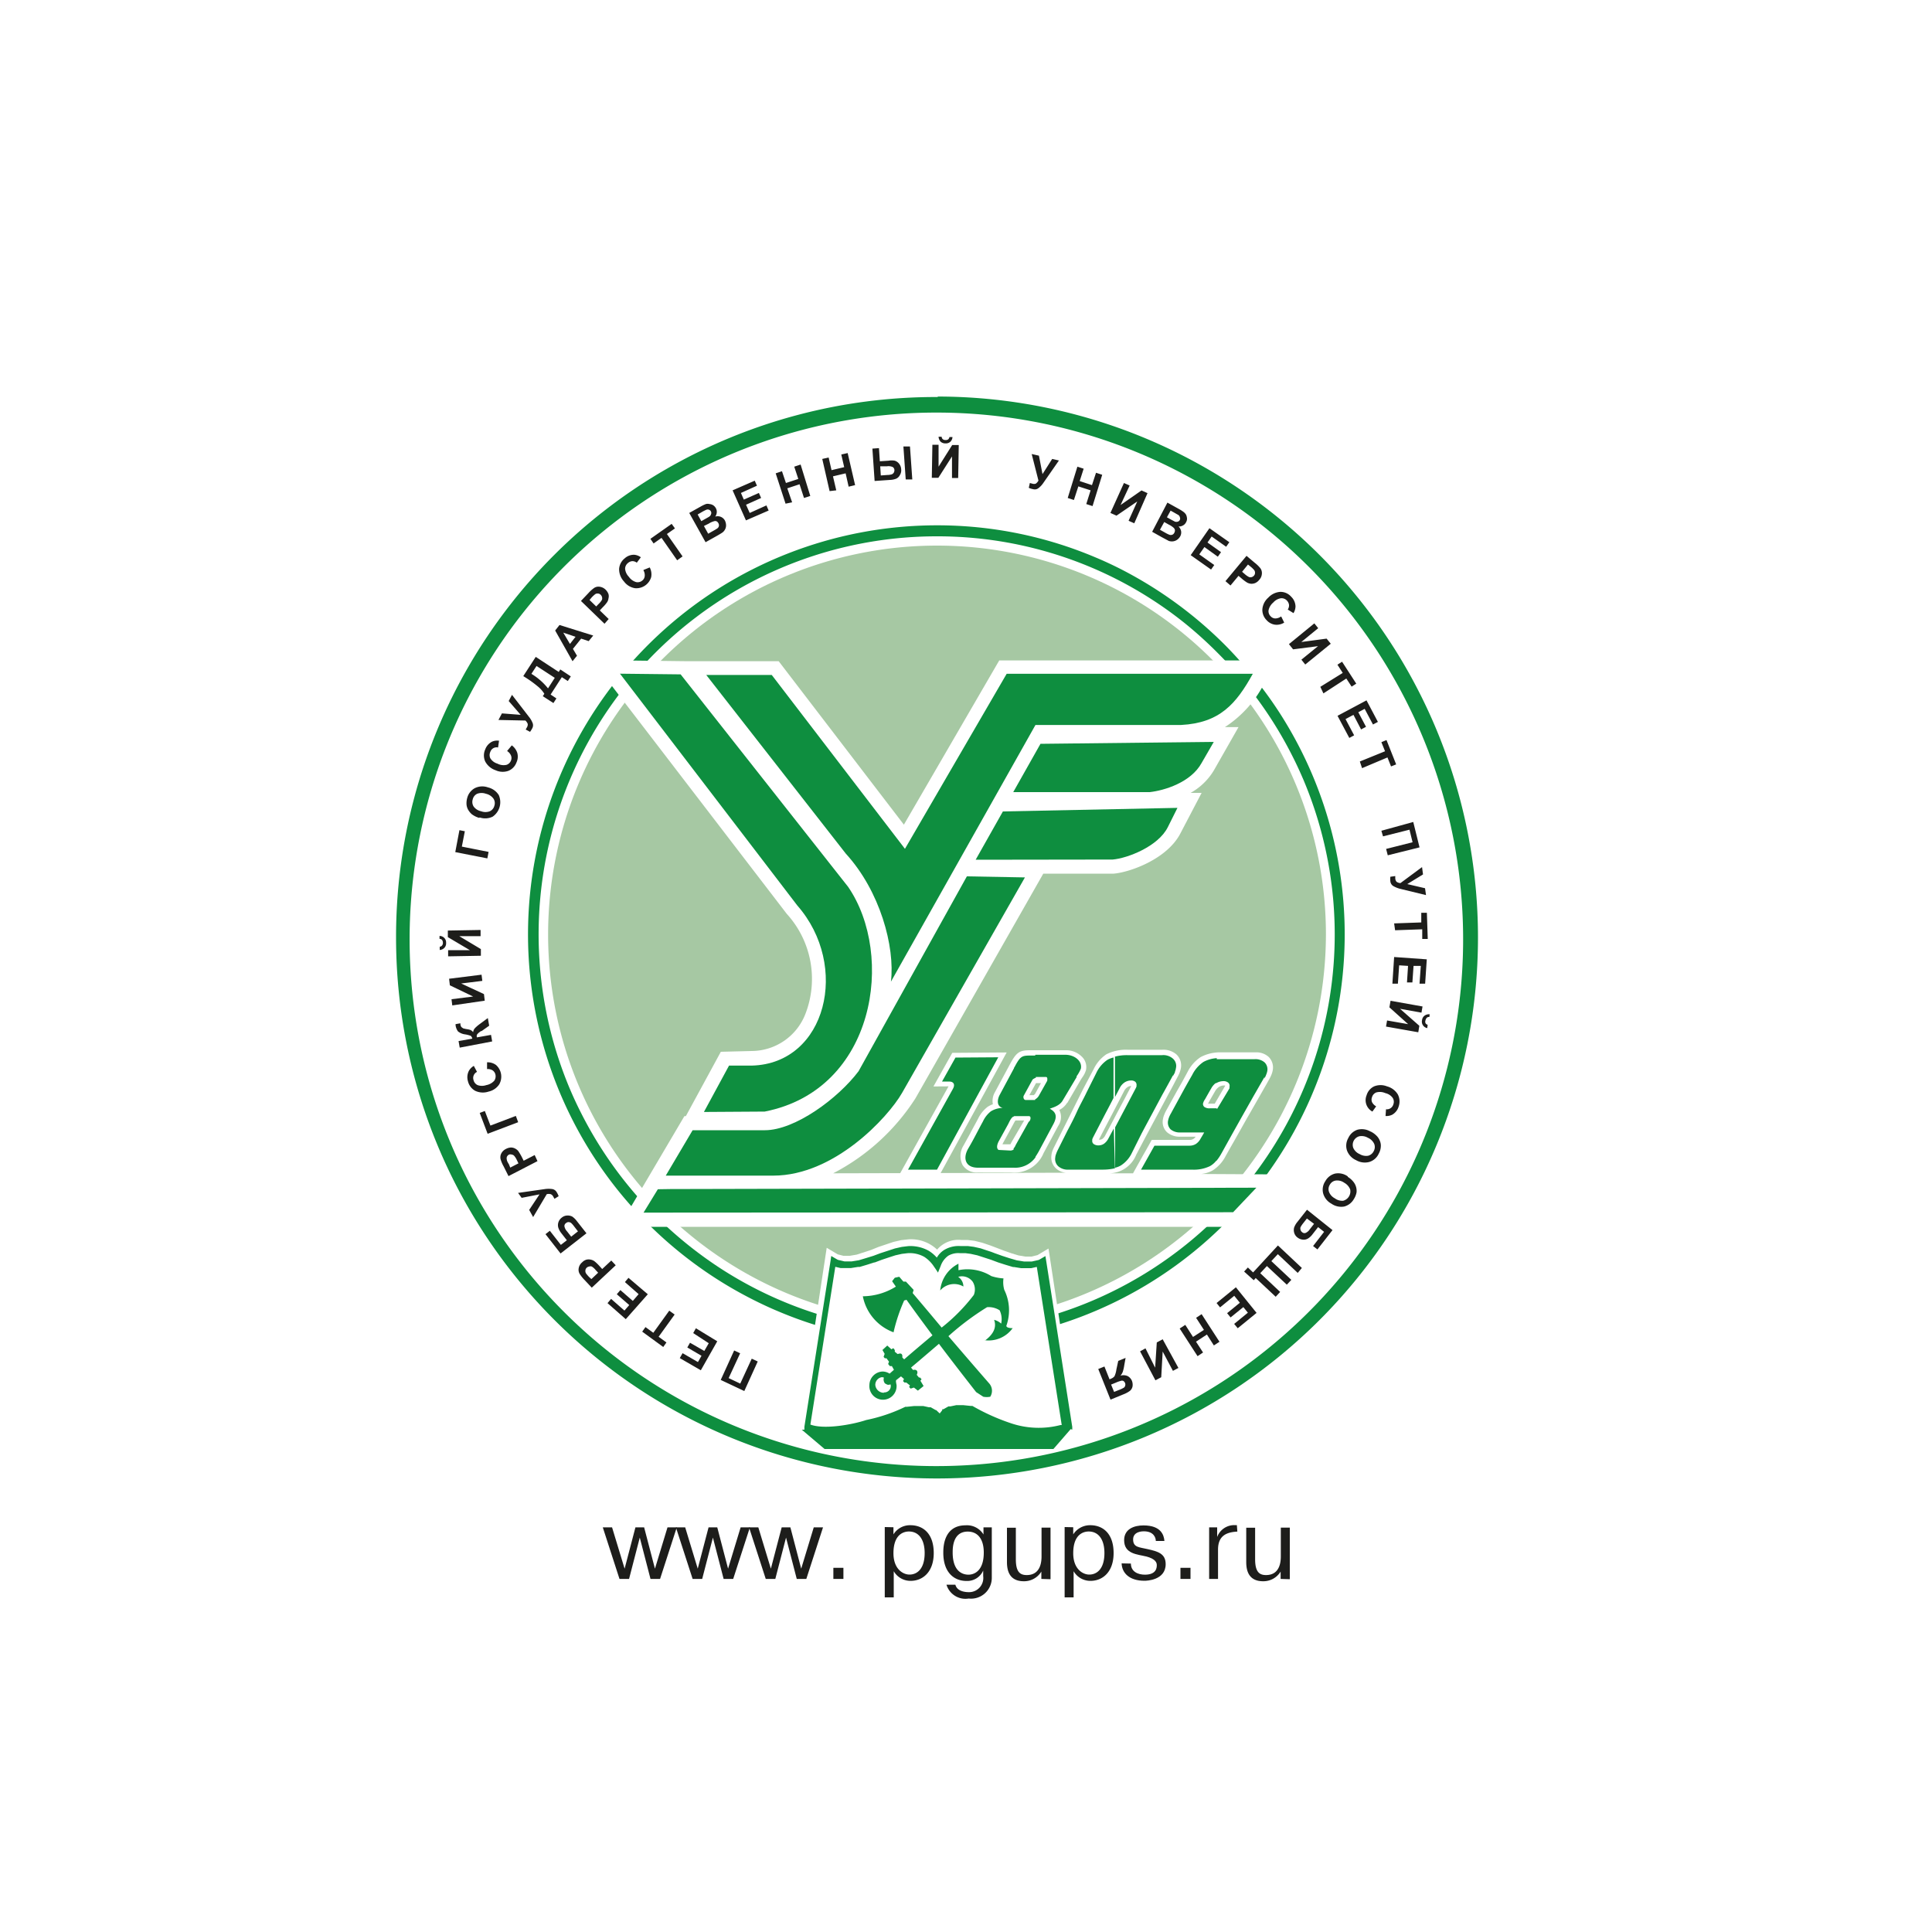 <svg id="Слой_1" data-name="Слой 1" xmlns="http://www.w3.org/2000/svg" viewBox="0 0 200 200"><defs><style>.cls-1{fill:#fff;}.cls-2{fill:#1d1d1b;}.cls-3{fill:#0e8e3f;}.cls-4{fill:#a6c8a3;}</style></defs><title>Безымянный-3</title><rect class="cls-1" width="200" height="200"/><polygon class="cls-2" points="65.12 163.45 64.13 163.45 62.4 158.11 63.36 158.11 64.66 162.39 65.78 158.11 66.68 158.11 67.8 162.39 69.1 158.11 70.06 158.11 68.33 163.45 67.34 163.45 66.23 159.17 65.12 163.45"/><polygon class="cls-2" points="72.69 163.45 71.7 163.45 69.97 158.11 70.93 158.11 72.23 162.39 73.35 158.11 74.25 158.11 75.37 162.39 76.67 158.11 77.63 158.11 75.9 163.45 74.91 163.45 73.8 159.17 72.69 163.45"/><polygon class="cls-2" points="80.26 163.45 79.27 163.45 77.54 158.11 78.5 158.11 79.8 162.39 80.92 158.11 81.82 158.11 82.94 162.39 84.24 158.11 85.2 158.11 83.47 163.45 82.48 163.45 81.37 159.17 80.26 163.45"/><rect class="cls-2" x="86.27" y="162.3" width="1.04" height="1.15"/><path class="cls-2" d="M94.15,163c.74,0,1.57-.53,1.57-2.23,0-1.37-.59-2.23-1.63-2.23-.48,0-1.6.23-1.6,2.25,0,1.65,1,2.21,1.66,2.21m-1.66-4.9v.74h0a2,2,0,0,1,1.76-.95c1.32,0,2.41.88,2.41,2.88s-1.17,2.88-2.39,2.88a2,2,0,0,1-1.75-1v2.71h-.93v-7.28Z"/><path class="cls-2" d="M101.84,160.72c0-1.34-.58-2.17-1.66-2.17-1.56,0-1.56,1.72-1.56,2.16,0,2.15,1.22,2.3,1.64,2.3s1.58-.22,1.58-2.29m-2.94,3.33c.16.61.84.77,1.41.77a1.47,1.47,0,0,0,1.47-1.66v-.58a1.8,1.8,0,0,1-1.73,1.08c-1.27,0-2.4-.86-2.4-2.92,0-.5,0-2.84,2.31-2.84a2,2,0,0,1,1.85.95h0v-.74h.86v5.2a2.15,2.15,0,0,1-2.39,2.17,2.05,2.05,0,0,1-2.3-1.43Z"/><path class="cls-2" d="M107.8,163.45v-.76h0a2.09,2.09,0,0,1-1.81,1c-1.57,0-1.75-1.21-1.75-2v-3.54h.92v3.27c0,1.34.46,1.63,1.13,1.63,1.55,0,1.53-1.61,1.53-2v-2.91h.93v5.34Z"/><path class="cls-2" d="M112.76,163c.74,0,1.57-.53,1.57-2.23,0-1.37-.59-2.23-1.63-2.23-.48,0-1.6.23-1.6,2.25,0,1.65,1,2.21,1.66,2.21m-1.66-4.9v.74h0a2.06,2.06,0,0,1,1.77-.95c1.32,0,2.41.88,2.41,2.88s-1.17,2.88-2.39,2.88a2,2,0,0,1-1.75-1v2.71h-.93v-7.28Z"/><path class="cls-2" d="M117.07,161.86c0,.85.75,1.15,1.45,1.15,1.24,0,1.23-.79,1.23-1s-.09-.64-1.12-.89c-.87-.22-2.26-.24-2.26-1.68,0-1.18,1.06-1.53,2-1.53,1.82,0,2.12,1,2.17,1.61h-.89c0-.31-.19-1-1.25-1-.11,0-1.1,0-1.1.84s.64.8,1.48,1c1.07.24,1.89.46,1.89,1.56,0,1.68-2,1.72-2.19,1.72-1.59,0-2.34-.82-2.37-1.8Z"/><rect class="cls-2" x="122.2" y="162.3" width="1.04" height="1.15"/><path class="cls-2" d="M128.09,158.55c-1.25.06-2,.52-2,1.87,0,.19,0,.38,0,.57v2.46h-.92v-5.34H126v1h0a1.88,1.88,0,0,1,1.77-1.23h.27Z"/><path class="cls-2" d="M132.57,163.45v-.76h0a2.09,2.09,0,0,1-1.81,1c-1.57,0-1.75-1.21-1.75-2v-3.54h.92v3.27c0,1.34.47,1.63,1.13,1.63,1.55,0,1.53-1.61,1.53-2v-2.91h.93v5.34Z"/><path class="cls-2" d="M115.33,144.09l.5-.2a2.94,2.94,0,0,0,.48-.22.32.32,0,0,0,.16-.2.42.42,0,0,0,0-.29.45.45,0,0,0-.19-.23.34.34,0,0,0-.26,0,3.25,3.25,0,0,0-.53.19l-.47.19Zm-1-2.63.53,1.33.13-.06a.86.86,0,0,0,.38-.26,2.43,2.43,0,0,0,.2-.71l.19-.88.76-.31-.14.78a4.18,4.18,0,0,1-.15.66,1.42,1.42,0,0,1-.24.4,1.06,1.06,0,0,1,.76.05,1,1,0,0,1,.43.49,1.14,1.14,0,0,1,.06.57.8.8,0,0,1-.27.46,2.79,2.79,0,0,1-.67.36l-1.34.55-1.27-3.17Zm7.66.15-.57.3-1.06-2-.15,2.66-.6.32-1.59-3,.56-.31,1,2,.17-2.61.61-.33Zm2.4-5.57-.57.38.81,1.25-1.13.73-.8-1.25-.58.38,1.85,2.86.57-.38-.73-1.12,1.13-.74.72,1.13.58-.38Zm3.55-2.78,2.14,2.65-1.95,1.59-.37-.45,1.42-1.16-.47-.58-1.32,1.07-.36-.44,1.32-1.08-.58-.72-1.47,1.2-.36-.45Zm6.83-2-2.48-2.33-2.57,2.79-.54-.51-.39.42,1,.9.2-.23,2.07,1.94.46-.5-2.06-1.94.69-.74,2.06,1.93.47-.5-2.07-1.94.67-.72,2.06,1.94Zm.52-5.12-.41.52a2.57,2.57,0,0,0-.25.38.48.48,0,0,0,0,.27.43.43,0,0,0,.16.24.35.35,0,0,0,.37.08,1,1,0,0,0,.44-.39l.43-.55Zm2.65,1.2-1.56,2-.45-.35,1.14-1.47-.62-.49-.57.73a1.7,1.7,0,0,1-.46.44.86.86,0,0,1-.53.13,1.07,1.07,0,0,1-.57-.22.93.93,0,0,1-.35-.51,1,1,0,0,1,0-.53,1.94,1.94,0,0,1,.33-.57l1-1.27Zm1.22-4.9a1.25,1.25,0,0,0-.88-.23.83.83,0,0,0-.61.42.86.86,0,0,0-.1.73,1.26,1.26,0,0,0,.61.69,1.28,1.28,0,0,0,.87.25,1,1,0,0,0,.72-1.17,1.35,1.35,0,0,0-.61-.69m.36-.61a2.12,2.12,0,0,1,.65.6,1.5,1.5,0,0,1,.26,1,1.94,1.94,0,0,1-.28.7,1.62,1.62,0,0,1-1,.77,1.77,1.77,0,0,1-1.33-.3,1.74,1.74,0,0,1-.85-1.07,1.57,1.57,0,0,1,.23-1.26,1.6,1.6,0,0,1,1-.78,1.7,1.7,0,0,1,1.32.29m2.08-4a1.27,1.27,0,0,0-.9-.15.92.92,0,0,0-.61,1.2,1.25,1.25,0,0,0,.66.64,1.29,1.29,0,0,0,.89.17.9.9,0,0,0,.57-.48.88.88,0,0,0,.05-.74,1.28,1.28,0,0,0-.66-.64m.3-.64a2.23,2.23,0,0,1,.7.54,1.57,1.57,0,0,1,.27.49,1.26,1.26,0,0,1,.07.54,1.65,1.65,0,0,1-.21.71,1.57,1.57,0,0,1-1,.87,1.8,1.8,0,0,1-1.35-.19,1.77,1.77,0,0,1-.94-1,1.58,1.58,0,0,1,.13-1.28,1.61,1.61,0,0,1,.95-.87,1.77,1.77,0,0,1,1.34.18m.62-2.63-.41.57a1.34,1.34,0,0,1-.6-1.69,1.47,1.47,0,0,1,.78-.92,1.78,1.78,0,0,1,1.33,0,1.87,1.87,0,0,1,1.12.83,1.58,1.58,0,0,1,.09,1.25,1.44,1.44,0,0,1-.66.85,1.37,1.37,0,0,1-.7.14l.05-.7a.68.68,0,0,0,.47-.11.7.7,0,0,0,.29-.4.75.75,0,0,0-.07-.67,1.29,1.29,0,0,0-.76-.49,1.38,1.38,0,0,0-.94-.07.74.74,0,0,0-.44.49.69.69,0,0,0,0,.51,1.05,1.05,0,0,0,.43.44m5.33-8.45a.32.32,0,0,1-.22-.16.4.4,0,0,1,0-.3.5.5,0,0,1,.14-.27.31.31,0,0,1,.26-.07L148,105a.77.77,0,0,0-.53.14.67.67,0,0,0-.26.46.68.68,0,0,0,.09.53.68.68,0,0,0,.45.3Zm-.53-1.89-.11.64-2.22-.4,2,1.76-.11.67-3.34-.59.11-.63,2.18.38-1.94-1.74.12-.68Zm-2.94-5.12,3.38.24-.17,2.52-.58,0,.13-1.84-.75,0-.12,1.71-.56,0,.11-1.71-.92-.06-.13,1.9-.57,0Zm0-3.48,2.81-.1,0-1,.58,0,.09,2.71-.57,0,0-1-2.81.1Zm2.89-5.83.1.76-1.63,1,1.84.43.1.71L144.9,92a2.86,2.86,0,0,1-.69-.29.66.66,0,0,1-.28-.47,2.18,2.18,0,0,1,0-.48l.51-.07a2,2,0,0,0,0,.26.57.57,0,0,0,.13.33.82.82,0,0,0,.4.14Zm-.91-4.67.65,2.63-3.29.82-.17-.66,2.74-.69-.32-1.3-2.74.69L143,86Zm-5.53-6.26,2.61-1.06-.38-.94.53-.22,1,2.52-.53.21-.37-.93L141,79.52Zm-2.31-4.73,3-1.6,1.18,2.23-.51.27-.86-1.62-.66.35.8,1.51-.51.27-.79-1.51-.82.44.89,1.68-.5.27Zm-1.78-3L139,69.66l-.55-.85.48-.31,1.47,2.27-.48.31-.55-.84L137,71.78Zm-.62-6.57-2.63,2.15.43.54,2.58-.33-1.72,1.4.4.5,2.64-2.15-.43-.53-2.62.35,1.75-1.43Zm-3.43-.71.31.63a1.45,1.45,0,0,1-1,.21,1.43,1.43,0,0,1-.82-.46,1.49,1.49,0,0,1-.44-1.13,1.79,1.79,0,0,1,.61-1.2,1.86,1.86,0,0,1,1.25-.6,1.47,1.47,0,0,1,1.13.51,1.44,1.44,0,0,1,.44,1,1.37,1.37,0,0,1-.21.69l-.59-.37a.78.78,0,0,0,.13-.48.79.79,0,0,0-.21-.44.76.76,0,0,0-.62-.25,1.32,1.32,0,0,0-.8.44,1.44,1.44,0,0,0-.49.81.73.73,0,0,0,.22.62.65.65,0,0,0,.45.22,1,1,0,0,0,.59-.18m-3.39-5.4.26.21a2.51,2.51,0,0,1,.36.34.44.44,0,0,1,.11.29.42.42,0,0,1-.11.31.51.51,0,0,1-.23.15.5.5,0,0,1-.27,0,2,2,0,0,1-.45-.31l-.28-.24Zm-2.33,1.72.52.45.83-1,.34.29a4.37,4.37,0,0,0,.57.42,1.12,1.12,0,0,0,.38.11,1,1,0,0,0,.43-.07,1.09,1.09,0,0,0,.43-.34,1,1,0,0,0,.27-.63.85.85,0,0,0-.16-.57,3.57,3.57,0,0,0-.59-.57l-.84-.71Zm-3.6-2.69,1.94-2.79,2.06,1.45-.33.47-1.5-1.06-.43.62,1.4,1-.33.47-1.39-1-.53.76,1.55,1.1-.33.47Zm-2.74-3.43-.44.8.55.31a2.93,2.93,0,0,0,.43.21.45.45,0,0,0,.28,0,.39.39,0,0,0,.22-.2.54.54,0,0,0,.07-.27.45.45,0,0,0-.12-.24,2.09,2.09,0,0,0-.51-.34Zm.66-1.18-.38.69.39.22.44.23a.53.53,0,0,0,.3,0,.35.35,0,0,0,.21-.19.32.32,0,0,0,0-.26.37.37,0,0,0-.16-.24l-.51-.29Zm-.33-.83,1.19.66a4.08,4.08,0,0,1,.5.32,1,1,0,0,1,.25.29,1.18,1.18,0,0,1,.09.38.73.73,0,0,1-.11.4.71.71,0,0,1-.32.32.79.79,0,0,1-.45.1.92.92,0,0,1,.27.5.83.83,0,0,1-.1.53,1.06,1.06,0,0,1-.32.35.94.94,0,0,1-.42.16A1.06,1.06,0,0,1,121,56l-.73-.39-1-.56ZM116.35,50l.59.26L116,52.28l2.17-1.51.62.28-1.37,3.12-.59-.26.9-2-2.15,1.47-.63-.28Zm-5.82,1.55,1-3.24.65.21-.41,1.28,1.27.42.42-1.28.64.21-1,3.24-.65-.21.45-1.42-1.27-.41-.46,1.41ZM106.8,47l.75.17.37,1.91,1-1.57.7.16L108,50a2.24,2.24,0,0,1-.51.54.61.61,0,0,1-.54.1,1.85,1.85,0,0,1-.45-.14l.11-.5.26.07a.57.57,0,0,0,.35,0,.93.93,0,0,0,.28-.32Zm-8.51-1.76h.31a.72.72,0,0,1-.22.49.69.69,0,0,1-.51.17.71.71,0,0,1-.5-.18.82.82,0,0,1-.21-.51h.32a.34.34,0,0,0,.11.25.4.4,0,0,0,.29.09.39.39,0,0,0,.29-.08.42.42,0,0,0,.12-.25m-1.77.82h.64l0,2.27,1.41-2.24h.68l-.06,3.41h-.64l0-2.23-1.41,2.21-.68,0Zm-3,.18.68,0,.24,3.41-.68,0Zm-2.34,3,.67-.05a1.69,1.69,0,0,0,.44-.06.42.42,0,0,0,.22-.16.49.49,0,0,0,.08-.28.38.38,0,0,0-.19-.33,1.11,1.11,0,0,0-.58-.07l-.7,0Zm-.87-2.78.68-.05.09,1.36.92-.06a1.74,1.74,0,0,1,.62,0,.9.9,0,0,1,.46.32,1,1,0,0,1,.21.57.94.94,0,0,1-.14.61.8.8,0,0,1-.37.36,1.88,1.88,0,0,1-.64.13l-1.6.11Zm-4.43,4.4-.76-3.33.66-.15.3,1.31,1.31-.31-.3-1.31.66-.15.77,3.32-.67.16L87.54,49l-1.31.31.34,1.45Zm-4.56,1.3L80.3,49l.65-.22L81.36,50l1.28-.42-.42-1.27.66-.22,1,3.25-.65.21-.46-1.42-1.27.42L82,52Zm-4.1,1.73-1.38-3.11,2.29-1,.23.52-1.66.75.3.69,1.56-.69.23.52-1.56.7.38.85,1.73-.78.23.53Zm-4.35.58.44.8.55-.31a4.73,4.73,0,0,0,.41-.25.41.41,0,0,0,.15-.24.43.43,0,0,0-.06-.3.44.44,0,0,0-.19-.19.38.38,0,0,0-.26,0,2,2,0,0,0-.55.25Zm-.65-1.19.38.69.39-.22c.23-.13.38-.21.43-.25a.41.41,0,0,0,.18-.24.32.32,0,0,0,0-.28.34.34,0,0,0-.2-.19.36.36,0,0,0-.28,0,4.46,4.46,0,0,0-.52.27Zm-.87-.16,1.18-.66a4,4,0,0,1,.54-.26.73.73,0,0,1,.38,0,.85.85,0,0,1,.37.12.81.81,0,0,1,.28.3.77.77,0,0,1,.1.44.87.87,0,0,1-.16.44.85.85,0,0,1,1,.4,1.16,1.16,0,0,1,.12.45.87.87,0,0,1-.09.45.92.92,0,0,1-.32.37c-.09.06-.33.21-.71.42l-1,.56Zm-1.25,4.9.56-.4-1.62-2.32.83-.58-.34-.47-2.2,1.55.33.48.82-.58Zm-3.48,1,.64-.26a1.54,1.54,0,0,1,.15,1,1.6,1.6,0,0,1-1.67,1.15,1.75,1.75,0,0,1-1.14-.69,1.87,1.87,0,0,1-.51-1.29,1.53,1.53,0,0,1,.58-1.11,1.4,1.4,0,0,1,1-.37,1.35,1.35,0,0,1,.67.26l-.42.56a.74.74,0,0,0-.46-.16.75.75,0,0,0-.45.19.77.77,0,0,0-.3.6,1.38,1.38,0,0,0,.39.83,1.39,1.39,0,0,0,.76.55.75.75,0,0,0,.64-.17.67.67,0,0,0,.24-.44,1,1,0,0,0-.13-.61m-5.58,3.07.69.67.26-.27a1.71,1.71,0,0,0,.34-.43.5.5,0,0,0,0-.27.49.49,0,0,0-.14-.24.43.43,0,0,0-.29-.13.41.41,0,0,0-.3.09,3,3,0,0,0-.36.34Zm1.55,2.46-2.44-2.36.76-.8a3.7,3.7,0,0,1,.61-.55.81.81,0,0,1,.57-.12,1.08,1.08,0,0,1,.62.31,1.27,1.27,0,0,1,.29.45.85.85,0,0,1,0,.44.9.9,0,0,1-.13.38,3.49,3.49,0,0,1-.46.54l-.31.33.92.89Zm-3,1.35-1.27-.43L59,66.66Zm1.83-.13-.47.58-.78-.26-.85,1.06.42.71-.46.57-1.8-3.18.45-.57Zm-6.42,4,.55-.85,1.89,1.23-.7,1.09A6.48,6.48,0,0,0,55,69.75m-.83.24.3.19a11.49,11.49,0,0,1,1.18.86,3.15,3.15,0,0,1,.7.78l-.16.25,1.1.71.31-.48L57,71.9l1.16-1.8.62.4.31-.48L58,69.3l-.16.26L55.46,68Zm-2.57,4.54.36-.68L53.9,74l-1.24-1.43.34-.64,1.73,2.24a2.44,2.44,0,0,1,.39.64.64.64,0,0,1,0,.54,2.54,2.54,0,0,1-.25.41l-.45-.24.13-.23a.56.56,0,0,0,.08-.35.9.9,0,0,0-.24-.35Zm.93,3.17.45-.54a1.58,1.58,0,0,1,.57.78,1.45,1.45,0,0,1-.09,1,1.48,1.48,0,0,1-.84.86,1.77,1.77,0,0,1-1.33-.07,1.9,1.9,0,0,1-1.06-.9,1.51,1.51,0,0,1,0-1.25,1.45,1.45,0,0,1,.72-.81,1.33,1.33,0,0,1,.71-.09l-.1.7a.68.68,0,0,0-.8.45.78.78,0,0,0,0,.67,1.29,1.29,0,0,0,.73.55,1.38,1.38,0,0,0,.93.13.73.73,0,0,0,.48-.46.67.67,0,0,0,0-.5,1,1,0,0,0-.4-.47m-2.7,6.23a1.28,1.28,0,0,0,.91,0,.86.86,0,0,0,.47-.58.85.85,0,0,0-.1-.73,1.31,1.31,0,0,0-.78-.5,1.3,1.3,0,0,0-.9,0,.84.84,0,0,0-.46.57.89.89,0,0,0,.09.75,1.28,1.28,0,0,0,.77.49m-.18.69a2.33,2.33,0,0,1-.79-.39,1.92,1.92,0,0,1-.36-.44,1.41,1.41,0,0,1-.17-.5,2,2,0,0,1,.07-.75,1.61,1.61,0,0,1,.78-1,1.74,1.74,0,0,1,1.36-.08,1.81,1.81,0,0,1,1.12.79A1.82,1.82,0,0,1,51,84.54a1.76,1.76,0,0,1-1.35.08m-2.52,3.59.43-2.27.56.11-.31,1.59,2.77.55-.13.67Zm-1.63,9v-.32a.67.67,0,0,1,.68.71.67.67,0,0,1-.17.51.71.71,0,0,1-.49.23V98a.31.31,0,0,0,.24-.12.42.42,0,0,0,.09-.29.52.52,0,0,0-.09-.29.35.35,0,0,0-.26-.11M46.39,99v-.64l2.25,0-2.28-1.35v-.68l3.39-.06v.64l-2.21,0,2.24,1.34v.69Zm.43,5.08-.08-.64,2.24-.28L46.57,102l-.08-.68,3.36-.42.08.64-2.19.27,2.36,1.1.08.68Zm.77,4.37-.12-.68,1.42-.25a.49.49,0,0,0-.16-.29,2.93,2.93,0,0,0-.57-.15,1.48,1.48,0,0,1-.75-.31,1.39,1.39,0,0,1-.25-.65l0-.1.5-.09,0,.09a.62.62,0,0,0,.1.3l.18.13a3.08,3.08,0,0,0,.47.1,2,2,0,0,1,.31.08.82.82,0,0,1,.26.22.74.74,0,0,1,.19-.42,4,4,0,0,1,.49-.42l.84-.62.14.79-.79.56-.07,0-.14.11a1.08,1.08,0,0,0-.27.27.45.45,0,0,0,0,.27l1.46-.26.12.68Zm2.83,2.22,0-.7a1.45,1.45,0,0,1,.93.28,1.61,1.61,0,0,1,.33,2,1.77,1.77,0,0,1-1.1.75,1.86,1.86,0,0,1-1.39-.08,1.54,1.54,0,0,1-.75-1,1.44,1.44,0,0,1,.1-1.07,1.38,1.38,0,0,1,.51-.51l.33.62a.7.7,0,0,0-.36.85.76.76,0,0,0,.42.52,1.36,1.36,0,0,0,.9,0,1.46,1.46,0,0,0,.83-.46.81.81,0,0,0,.11-.66.72.72,0,0,0-.29-.41,1,1,0,0,0-.6-.13m.09,6.7-.82-2.16.53-.2.58,1.51,2.63-1,.24.65Zm2.34,3.5.85-.44-.16-.33a1.8,1.8,0,0,0-.3-.47.44.44,0,0,0-.24-.11.44.44,0,0,0-.27,0,.48.48,0,0,0-.23.24.54.54,0,0,0,0,.31q0,.12.21.45Zm2.82-.67-3,1.55-.5-1a3.33,3.33,0,0,1-.32-.75.87.87,0,0,1,.07-.59,1.06,1.06,0,0,1,.5-.48,1.19,1.19,0,0,1,.52-.14.93.93,0,0,1,.42.11,1.11,1.11,0,0,1,.31.24,5.9,5.9,0,0,1,.37.62l.2.4,1.14-.59Zm-.45,5.79,1.41-2.37a.88.88,0,0,1,.41,0,.51.51,0,0,1,.26.25l.13.23.43-.27a2.06,2.06,0,0,0-.21-.43.65.65,0,0,0-.45-.31,2.72,2.72,0,0,0-.75,0l-2.79.4L54,124l1.85-.36-1.07,1.61Zm4.64,1.48-.41-.53a2.37,2.37,0,0,0-.3-.34.5.5,0,0,0-.25-.09.39.39,0,0,0-.27.1.36.36,0,0,0-.17.34,1.07,1.07,0,0,0,.27.52l.43.55Zm-1.8,2.29-1.56-2,.45-.35,1.14,1.46.62-.48-.57-.73a1.87,1.87,0,0,1-.31-.56.94.94,0,0,1,0-.55,1,1,0,0,1,.35-.5.93.93,0,0,1,.57-.22,1,1,0,0,1,.52.11,2,2,0,0,1,.47.46l1,1.27Zm3.19,2.65.7-.66-.26-.28a1.56,1.56,0,0,0-.4-.36.43.43,0,0,0-.27,0,.45.45,0,0,0-.25.12.42.42,0,0,0-.14.29.49.49,0,0,0,.07.31,3.73,3.73,0,0,0,.32.37Zm2.52-1.43-2.48,2.32-.75-.8a3.89,3.89,0,0,1-.51-.64.85.85,0,0,1-.09-.59,1,1,0,0,1,.35-.59,1,1,0,0,1,.45-.28,1,1,0,0,1,.45,0,1,1,0,0,1,.36.15,4.19,4.19,0,0,1,.52.49l.3.33.94-.88Zm3.32,3-2-1.7-.37.44,1.42,1.25-.6.7-1.29-1.12-.37.43,1.29,1.12-.5.57-1.38-1.21-.37.44,1.89,1.66Zm2.78,2.1-1.66,2.3.81.59-.33.47-2.18-1.59.34-.47.81.59,1.65-2.29Zm4.41,2.77-1.7,3-2.18-1.26.29-.51,1.59.92.37-.65-1.47-.86.28-.49,1.48.85.46-.8L71.76,138l.28-.5ZM77.05,144l-2.44-1.15L76,139.8l.62.29-1.19,2.57,1.2.57,1.19-2.58.62.29Z"/><path class="cls-3" d="M97.09,42.71a54.53,54.53,0,1,0,38.43,16,54.5,54.5,0,0,0-38.43-16m0-1.66A56,56,0,1,1,41,97.1a55.86,55.86,0,0,1,56.06-56"/><path class="cls-4" d="M97,137a40.26,40.26,0,1,1,40.26-40.26A40.34,40.34,0,0,1,97,137"/><path class="cls-1" d="M124.56,114.46c-.06.1-.09.17,0,0Z"/><path class="cls-1" d="M124.57,114.44v0Z"/><path class="cls-1" d="M124.58,114.43h0Z"/><path class="cls-1" d="M124.58,114.41h0Z"/><path class="cls-1" d="M122.58,116.07c0-.07.06-.11,0,0Z"/><path class="cls-1" d="M122.57,116.08h0Z"/><path class="cls-1" d="M122.57,116.09h0Z"/><path class="cls-1" d="M122.56,116.1h0Z"/><path class="cls-1" d="M122.55,116.13v0Z"/><path class="cls-1" d="M122.54,116.15h0Z"/><path class="cls-1" d="M122.53,116.17v0Z"/><path class="cls-1" d="M122.52,116.18h0Z"/><path class="cls-1" d="M122.52,116.19h0Z"/><path class="cls-1" d="M122.5,116.21h0Z"/><path class="cls-1" d="M122.5,116.22h0Z"/><path class="cls-1" d="M122.49,116.23h0Z"/><path class="cls-1" d="M121.34,115.26l.07-.13h0Z"/><path class="cls-3" d="M97,55.15a41.67,41.67,0,1,0,29.37,12.2A41.66,41.66,0,0,0,97,55.15m0-.4a41.95,41.95,0,1,1-42,42,41.84,41.84,0,0,1,42-42"/><path class="cls-3" d="M97,55.52h0a41.2,41.2,0,0,0-38,57.22c.34.8.7,1.58,1.1,2.37a41.45,41.45,0,0,0,7.75,10.74h0a42,42,0,0,0,6.9,5.56,41.19,41.19,0,0,0,60.18-50.69c-.34-.79-.7-1.58-1.1-2.37a41.24,41.24,0,0,0-7.75-10.73h0a42.12,42.12,0,0,0-3.3-3,40.13,40.13,0,0,0-3.6-2.6A40.89,40.89,0,0,0,97,55.52m0-1.14h0a42,42,0,0,1,16.45,3.34c.84.35,1.65.73,2.43,1.12a42.79,42.79,0,0,1,11,8h0a42.69,42.69,0,0,1,3,3.39,40.37,40.37,0,0,1,2.67,3.7A42.36,42.36,0,0,1,97,139.08h0a42,42,0,0,1-16.46-3.34c-.84-.35-1.65-.73-2.43-1.12A42.5,42.5,0,0,1,64,123.26,42.35,42.35,0,0,1,97,54.38Z"/><path class="cls-1" d="M108.54,129.25l-1.14.68-.62.15h-.64l-.71-.12-.72-.22-.75-.26-.68-.26h0l-.76-.29v0l-.83-.28-.8-.2-.75-.09-.64,0a2.89,2.89,0,0,0-2.49,1,3.92,3.92,0,0,0-3-1.06l-.72.08-.79.18-1.58.53-.76.31-1.48.48-.71.12h-.66l-.59-.15-1.14-.68-3,19.81,1.27.34,1,0,1,0H86a14.8,14.8,0,0,0,7.69-2.15l.62-.07h.65l.5.1.41.25.42.42.83,1.21.8-1.2.34-.45.39-.23.53-.1h.62l.66.07c2.12,1.2,4.51,2.53,7.21,2.53a8.6,8.6,0,0,0,1.75-.19l.91-.21,1.22-.33Z"/><path class="cls-3" d="M91.5,144.18a.89.89,0,0,1-.89-.82.81.81,0,0,1,.64-.79c.13,0,.3,0,.23.12a.66.66,0,0,0,.13.52c.18.09.24.16.4.14s.17-.06.19,0a.66.66,0,0,1-.7.79m10.44-5.4a3.07,3.07,0,0,0,2.89-1.25c-.44,0-.66-.1-.65-.25a4.8,4.8,0,0,0-.22-3.72,2.9,2.9,0,0,1-.08-1.18,5.09,5.09,0,0,1-1.26-.24,4.68,4.68,0,0,0-3.4-.61v-.67a3.46,3.46,0,0,0-1.89,2.77,1.9,1.9,0,0,1,2.4-.41,1.2,1.2,0,0,0-.54-1,1.38,1.38,0,0,1,1.5.5,1.52,1.52,0,0,1,.12,1.37,18.75,18.75,0,0,1-3.33,3.38c-1-1.2-2-2.39-3-3.57l.1-.33-.8-.86-.26,0-.43-.5-.46.1-.28.36.39.56a6.58,6.58,0,0,1-3.42,1,5,5,0,0,0,3.18,3.73,17.61,17.61,0,0,1,1.08-3.25c0-.09.2-.05.25-.13.89,1.25,1.79,2.47,2.7,3.69-1,.84-2,1.68-2.93,2.49l-.19-.19,0-.21c-.08-.29-.29-.2-.49-.15l-.29-.24,0-.17-.15-.2-.2.12-.43-.39-.5.46.23.4-.11.31.13.15.17,0,.26.35-.09.24.18.22.21,0,.21.38-.45.4a1.36,1.36,0,0,0-.73-.22A1.42,1.42,0,0,0,90,143.37a1.41,1.41,0,1,0,2.81,0c-.13-.62,0-.33-.06-.48l.52-.41.31.27-.1.22.15.15.19,0,.38.3-.09.16.16.17.34-.11.41.32.59-.48-.33-.55.12-.14-.15-.19-.12,0-.23-.28c.18-.34,0-.6-.38-.5l-.21-.25c.93-.78,1.92-1.63,2.89-2.46,1.27,1.69,2.56,3.35,3.85,5l.74.48a1.93,1.93,0,0,0,.72,0,1.15,1.15,0,0,0-.11-1.38c-1.43-1.64-2.84-3.28-4.22-4.89a27.61,27.61,0,0,1,4-3,2.09,2.09,0,0,1,1.3.32,2.12,2.12,0,0,1,.16,1.38,1.67,1.67,0,0,0-.73-.39c.29.8-.1,1.51-.94,2.14"/><polygon class="cls-1" points="93.11 121.59 97.29 121.59 104.21 108.95 98.58 108.99 96.63 112.47 98.18 112.46 98.18 112.48 93.11 121.59"/><path class="cls-1" d="M107.15,113.24l-.13.13h-.46l.69-1.25h0l0,0h.51Zm-2.44,5-.06.12-.05.1h-.1l-.73,0,.06-.13,1-1.83.06-.11a3.37,3.37,0,0,1,.23-.4l.9,0Zm5.78-4.07,1.43-2.46.14-.21a2.36,2.36,0,0,0,.36-.73,1.48,1.48,0,0,0-.32-1.27,2.3,2.3,0,0,0-1.77-.78h-3.68c-1.12,0-1.43.21-2.09,1.43L103,113.05a1.81,1.81,0,0,0-.22,1.26,2.91,2.91,0,0,0-.53.26,3.4,3.4,0,0,0-1,1.24c-.27.51-.55,1-.82,1.53l-.69,1.25a2.06,2.06,0,0,0-.1,2,1.7,1.7,0,0,0,1.59.78h3.41a3.26,3.26,0,0,0,3.39-2l1.51-2.81a1.63,1.63,0,0,0,.12-1.66,2,2,0,0,0,.81-.74"/><path class="cls-1" d="M113.75,118c.27-.55.55-1.08.83-1.62l.48-.91,1.32-2.55a1,1,0,0,1,.34-.38.69.69,0,0,1,.39-.12v0h0l0,0-.72,1.38-.63,1.18-.41.78-.92,1.75a1,1,0,0,1-.3.38.48.48,0,0,1-.29.09h-.12Zm11.39-3.9,0,0c.08-.16.17-.31.26-.47l.37-.64a1.36,1.36,0,0,1,.43-.48,1,1,0,0,1,.49-.14v0h.13v.05l-1.07,1.83h-.7Zm-.79,7.43a3.1,3.1,0,0,0,1.17-.36,3.81,3.81,0,0,0,1.36-1.5c.28-.5.56-1,.85-1.5l.71-1.26.67-1.19c.22-.37.43-.75.65-1.13l.49-.86.85-1.49.29-.52a3.36,3.36,0,0,0,.23-.47,2.24,2.24,0,0,0,.13-.44,1.54,1.54,0,0,0-.42-1.4,1.89,1.89,0,0,0-1.36-.47h-.07l-1.74,0-1.73,0a4.28,4.28,0,0,0-2.14.49,4,4,0,0,0-1.35,1.53l-.54,1-.57,1-.48.87-.62,1.12a3.16,3.16,0,0,0-.21.45,1.84,1.84,0,0,0-.13.45,1.46,1.46,0,0,0,.42,1.36,2,2,0,0,0,1.39.46h1.57a.69.69,0,0,1-.23.23.68.68,0,0,1-.4.1l-3.91,0-.61,1.09c-.32.55-.62,1.1-.93,1.65l-.4.72h-2.4a3.05,3.05,0,0,0,2.73-1.92l.91-1.73,2.29-4.29c.27-.52.55-1,.83-1.56l.26-.49a3.75,3.75,0,0,0,.22-.48,2.54,2.54,0,0,0,.12-.45,1.56,1.56,0,0,0-.47-1.39,2.05,2.05,0,0,0-1.44-.48h-1.48l-2.13,0a4.5,4.5,0,0,0-2.2.47,3.86,3.86,0,0,0-1.33,1.57l-1.06,2-1,2-2,4a4.18,4.18,0,0,0-.2.45,2,2,0,0,0-.1.47,1.55,1.55,0,0,0,.48,1.33,1.81,1.81,0,0,0,1,.44l-24.07.06a22.33,22.33,0,0,0,8.51-7.75L108,90.44h7.29c1.72-.15,5.52-1.52,6.89-4.14l2.21-4.22-1.14,0a6.49,6.49,0,0,0,2.42-2.35l2.54-4.46-1.41,0A11.72,11.72,0,0,0,131,70.49l1.18-2.12-28.74,0-9.87,17L80.61,68.45l-9.41,0,0,0-9.91-.12L81.42,94.57l.06.07A10,10,0,0,1,83.36,105a6,6,0,0,1-5.55,3.8l-3.19.08L71,115.54h-.15l-4.51,7.65h0L64.09,127l63.87,0,.56-.25,4.89-5.17Z"/><path class="cls-3" d="M103.34,109.45,97,121.08H94l4.65-8.37c.24-.42.09-.75-.38-.75h-.75l1.39-2.48Z"/><path class="cls-3" d="M104.93,120.88h-3.69c-1.33,0-1.59-1-1-2s1-1.86,1.51-2.78a2.88,2.88,0,0,1,.83-1.06,2.44,2.44,0,0,1,1.22-.35c-.68-.17-.55-.91-.31-1.35l1.48-2.76v5c-.25,0-.49.56-.6.78l-1,1.82c-.12.24-.27.67,0,.86l1.16.06a.59.59,0,0,0,.46-.15Zm2.26-1.07a2.58,2.58,0,0,1-2.26,1.07v-2a1,1,0,0,0,.21-.34l1.36-2.43c.13,0,.33-.57,0-.57l-1.53,0h0v-5l.07-.11c.69-1.29.79-1.15,2.19-1.16v2.3a1,1,0,0,0-.34.19l-.91,1.66c-.09.16,0,.44.18.45l1,0,.11,0Zm4.27-8.32L110,113.94c-.38.66-1.41.79-1.3.85.68.37.73.85.35,1.57l-1.5,2.8c-.14.25-.27.46-.4.65v-6a1,1,0,0,0,.38-.36l.88-1.57c0-.1.06-.37-.12-.39l-1,0h-.12v-2.3h3.13c.89,0,1.76.62,1.59,1.44a4,4,0,0,1-.45.8"/><path class="cls-3" d="M115.42,120.94a5.5,5.5,0,0,1-1.32.14h-3.47a1.5,1.5,0,0,1-1.07-.34,1,1,0,0,1-.32-.91,1.11,1.11,0,0,1,.08-.35,3.2,3.2,0,0,1,.16-.39l1-2c.35-.66.7-1.33,1-2s.69-1.34,1-2l1-2a3.36,3.36,0,0,1,1.15-1.37,2.51,2.51,0,0,1,.64-.25v4.19c-.27.54-.55,1.07-.83,1.6l-1.31,2.53-.06.15,0,.12a.39.39,0,0,0,.15.37.82.82,0,0,0,.5.14,1,1,0,0,0,.59-.19,1.54,1.54,0,0,0,.45-.56l.54-1Zm6-9.61c-.37.68-.74,1.36-1.1,2l-1.07,2c-.36.67-.72,1.34-1.07,2l-1,2a3.12,3.12,0,0,1-1.15,1.32,2.14,2.14,0,0,1-.59.23v-4.18l.79-1.5,1.35-2.56.07-.16,0-.1a.44.44,0,0,0-.12-.39.67.67,0,0,0-.45-.14,1.25,1.25,0,0,0-.66.2,1.48,1.48,0,0,0-.5.57c-.16.32-.33.63-.5.95v-4.19a4.89,4.89,0,0,1,1.3-.15l1.79,0h1.78a1.51,1.51,0,0,1,1.12.35,1,1,0,0,1,.32,1,1.33,1.33,0,0,1-.09.34c0,.13-.12.28-.19.43"/><path class="cls-3" d="M125.92,120.14a2.24,2.24,0,0,1-.67.58,3.87,3.87,0,0,1-1.87.36h-5.26l1.39-2.48h3.62a1.22,1.22,0,0,0,.67-.18,1.45,1.45,0,0,0,.49-.56c.13-.21.25-.42.37-.63l-2.48,0a1.47,1.47,0,0,1-1-.32,1,1,0,0,1-.26-.91,2.05,2.05,0,0,1,.1-.34,2.78,2.78,0,0,1,.19-.39c.36-.66.72-1.32,1.09-2s.74-1.34,1.12-2a3.49,3.49,0,0,1,1.16-1.34,3.34,3.34,0,0,1,1.38-.39v2.5a1.73,1.73,0,0,0-.58.64c-.22.37-.43.75-.64,1.12a1.75,1.75,0,0,0-.14.24l-.06.17a.39.39,0,0,0,.15.39.89.89,0,0,0,.57.13h.7Zm5-8.68-1.15,2-1.13,2-1.12,2-1.11,2a4.88,4.88,0,0,1-.5.73v-5.4H126q.6-1,1.2-2l.08-.14,0-.16a.43.43,0,0,0-.13-.41.76.76,0,0,0-.53-.16,1.47,1.47,0,0,0-.75.23h0v-2.5l.51,0,1.73,0,1.73,0a1.43,1.43,0,0,1,1.07.33,1,1,0,0,1,.27.94,1.9,1.9,0,0,1-.11.34,2.05,2.05,0,0,1-.19.4"/><polygon class="cls-3" points="130.06 122.95 127.66 125.48 127.64 125.49 66.62 125.53 68.1 123.11 69.4 123.09 69.42 123.09 130.06 122.95"/><path class="cls-3" d="M107.19,75.05l15.07,0c4-.21,5.7-2.17,7.43-5.3H104.21L93.68,87.87l-13.79-18-6.78,0L87.56,88.37c3.54,3.87,5.1,9.62,4.67,13.25Z"/><path class="cls-3" d="M72.87,115.11l2.6-4.8,2.36,0c7.74-.2,10.17-10.35,4.71-16.57l-18.36-24,6.28.07,17.34,22c4.84,7.05,2.87,21-8.64,23.26Z"/><path class="cls-3" d="M106.1,90.83,93.38,113.14c-1.46,2.54-7,8.55-13.31,8.56H68.92L71.7,117l7.48,0c3.1,0,7.55-3.26,9.7-6.11l11.21-20.17Z"/><path class="cls-3" d="M104.89,82l2.82-5,17.94-.2L124.38,79c-1.11,2-3.84,2.83-5.36,3Z"/><path class="cls-3" d="M101,89l2.82-5,18.07-.37-1,2c-1,2-4.18,3.22-5.71,3.35Z"/><path class="cls-3" d="M86.47,131.14l.55.13h0l.06,0h1l.75-.12H89l.74-.22h0l.75-.24h.06l.71-.27.75-.25h0l.68-.22.67-.15.59-.07a3.09,3.09,0,0,1,1.73.38,3.49,3.49,0,0,1,1,1l.26.38.16.25.28-.69a2.16,2.16,0,0,1,.79-1.06h0a2.05,2.05,0,0,1,1.22-.26h0l.57,0,.53.07.68.15.68.22h0l.74.24.75.28h0l.75.24h0l.77.23h.1l.74.12h1l.05,0h0l.58-.13,2.58,16.37-.13,0a9,9,0,0,1-5.2-.21,21.9,21.9,0,0,1-3.92-1.77l0,0-.06,0h-.12l-.78-.08H99l0,0h0l-.62.13h-.14l0,0-.06,0h0l-.51.29-.07,0-.06,0,0,.06,0,.05-.26.33,0,0-.37-.35h0l0,0,0,0,0,0-.05,0-.51-.29h0l0,0-.06,0h-.13l-.59-.13h-.05l0,0h-.88l-.75.08h-.11l-.06,0,0,0A17,17,0,0,1,89.67,147c-1.47.49-4.38,1-5.78.47ZM111,148l0-.11h0l0-.18-2.69-17.13-.09-.55-.51.3-.18.1h0l-.71.16H106l-.74-.12h0l-.76-.22h0l-.74-.24h0l-.76-.27-.39-.15h0l-.37-.12-.72-.24h0l-.72-.16h0l-.61-.08H100l-.59,0a2.91,2.91,0,0,0-1.66.4h0a2.28,2.28,0,0,0-.77.8v0a3.63,3.63,0,0,0-.84-.71A3.9,3.9,0,0,0,94,129h0l-.65.08h0l-.71.16h0l-.73.24h0l-.77.25h0l-.72.27h0l-.78.24h0l-.73.22h0l-.74.12h-.75l-.68-.16-.18-.1-.51-.3-.08.55-2.7,17.13,0,.3.14,0L83,148l2.36,2,23.69,0,1.79-2.06Z"/></svg>